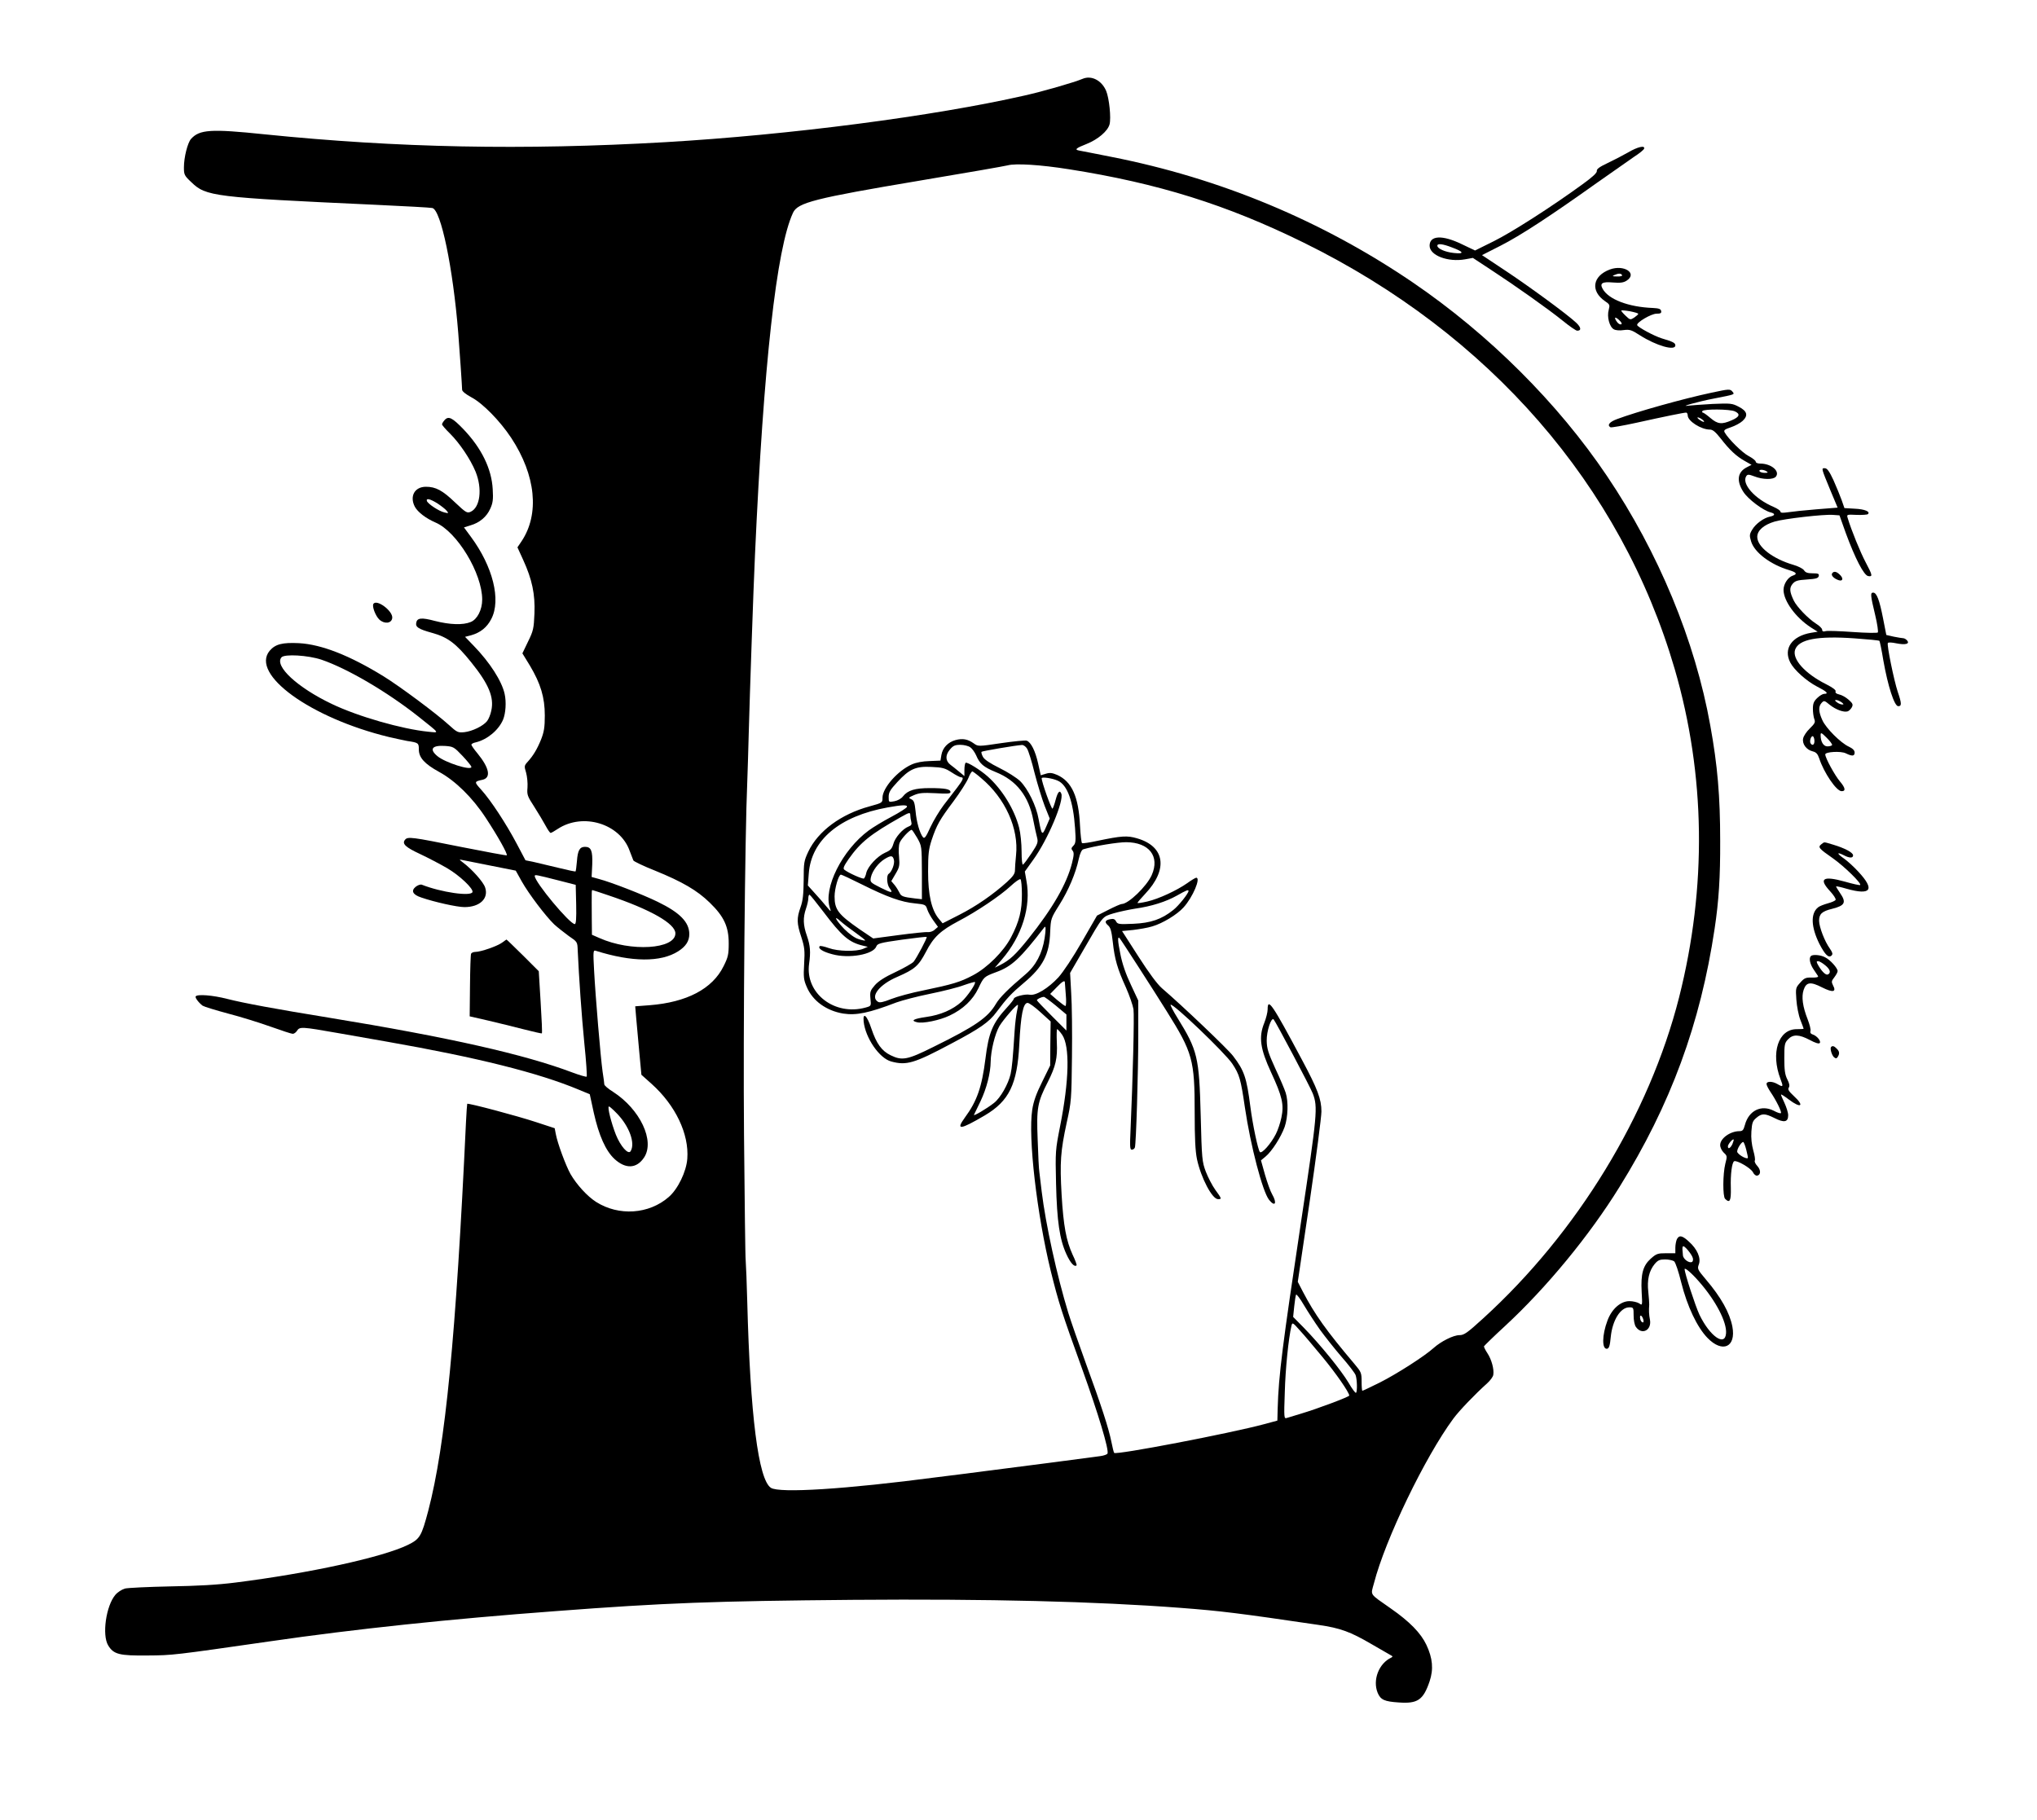 <svg xmlns="http://www.w3.org/2000/svg" width="1318pt" height="1178pt" viewBox="0 0 1318 1178" preserveAspectRatio="xMidYMid meet"><g transform="translate(0,1178) scale(0.1,-0.1)" fill="#000000" stroke="none"><path d="M7005 11270 c-54 -23 -255 -81 -375 -108 -589 -134 -1520 -255 -2325 -302 -920 -53 -1732 -37 -2595 51 -346 36 -419 31 -474 -30 -22 -25 -46 -118 -46 -185 0 -46 3 -53 48 -95 95 -92 142 -98 1187 -146 193 -9 360 -18 372 -21 56 -11 134 -387 168 -809 8 -102 25 -347 25 -367 0 -10 23 -29 60 -49 74 -39 186 -154 258 -263 159 -242 184 -492 67 -668 l-27 -40 37 -81 c58 -127 78 -222 73 -347 -4 -96 -7 -112 -41 -181 l-37 -77 49 -80 c69 -116 96 -205 96 -322 0 -77 -5 -106 -24 -155 -26 -64 -51 -105 -87 -145 -22 -24 -23 -28 -10 -70 7 -25 11 -68 9 -96 -4 -47 -1 -56 44 -125 26 -41 59 -96 73 -122 14 -26 28 -47 33 -47 4 0 25 12 46 26 163 107 403 34 465 -142 10 -27 21 -55 24 -62 4 -7 67 -37 140 -66 177 -72 273 -128 354 -207 93 -90 123 -156 123 -264 0 -71 -4 -89 -33 -147 -72 -147 -238 -234 -479 -253 l-93 -7 6 -72 c3 -39 12 -138 20 -221 l14 -150 66 -59 c155 -139 243 -325 231 -484 -6 -84 -61 -197 -120 -248 -128 -112 -323 -125 -470 -32 -58 37 -126 112 -166 181 -31 56 -84 199 -95 259 l-7 37 -122 40 c-121 40 -437 124 -444 118 -1 -2 -5 -55 -8 -118 -65 -1390 -133 -2090 -244 -2515 -44 -166 -54 -183 -131 -221 -163 -80 -639 -184 -1116 -244 -117 -15 -247 -22 -424 -25 -140 -3 -272 -9 -292 -14 -20 -6 -48 -24 -62 -41 -60 -71 -87 -260 -46 -327 35 -58 73 -67 255 -65 163 1 168 2 795 92 544 79 1159 144 1845 195 710 54 1021 65 1920 73 884 7 1574 -10 2125 -52 261 -20 374 -34 890 -110 144 -21 206 -44 345 -125 66 -38 124 -72 130 -75 6 -3 6 -7 -2 -11 -82 -38 -123 -146 -89 -229 19 -45 44 -56 136 -62 123 -9 159 16 200 137 26 78 20 149 -21 236 -36 76 -108 150 -230 235 -142 100 -131 82 -109 164 73 283 330 816 513 1064 39 53 140 158 219 229 20 18 38 42 40 55 6 36 -11 99 -38 140 -14 21 -24 42 -22 45 2 4 63 64 137 132 269 249 546 586 739 898 332 534 524 1057 616 1672 27 178 37 334 36 569 0 287 -17 488 -64 746 -98 548 -335 1120 -668 1614 -318 473 -765 918 -1258 1254 -587 399 -1243 673 -1950 812 -102 20 -196 39 -209 41 -30 6 -20 15 51 43 72 29 135 82 147 126 11 41 -2 169 -22 217 -29 68 -95 102 -152 78z m-90 -585 c579 -91 1022 -230 1520 -475 1202 -591 2055 -1572 2401 -2760 199 -684 209 -1410 28 -2125 -193 -759 -658 -1522 -1268 -2077 -103 -94 -123 -108 -153 -108 -39 0 -119 -40 -167 -83 -57 -52 -238 -168 -347 -223 -60 -30 -111 -54 -114 -54 -3 0 -5 27 -5 60 0 56 -3 62 -45 112 -186 220 -258 322 -335 469 l-33 64 77 520 c42 286 76 548 76 582 0 80 -25 146 -125 333 -194 364 -223 406 -223 328 0 -18 -10 -58 -22 -88 -37 -92 -26 -167 44 -319 72 -155 85 -209 67 -293 -7 -34 -23 -82 -36 -107 -32 -63 -91 -129 -103 -116 -12 12 -47 177 -62 295 -24 186 -39 232 -112 327 -34 45 -328 325 -460 438 -30 26 -84 99 -152 205 l-106 165 72 7 c40 5 95 14 123 23 67 19 162 77 203 123 60 66 113 192 82 192 -5 0 -32 -16 -58 -35 -67 -47 -185 -102 -259 -119 -35 -8 -63 -12 -63 -9 0 4 22 29 49 58 151 159 129 308 -52 360 -64 19 -101 16 -255 -16 -50 -11 -96 -18 -101 -15 -4 3 -10 54 -13 113 -9 188 -53 285 -147 328 -33 14 -48 16 -74 8 l-33 -10 -17 76 c-18 81 -46 138 -74 148 -9 3 -83 -4 -165 -16 -148 -22 -149 -22 -177 -2 -39 28 -72 34 -118 22 -50 -14 -84 -50 -92 -97 l-6 -36 -70 -3 c-45 -1 -87 -9 -116 -22 -90 -40 -189 -152 -189 -215 0 -33 0 -33 -83 -56 -185 -50 -334 -160 -397 -293 -28 -60 -30 -71 -30 -184 -1 -92 -5 -133 -20 -175 -26 -73 -25 -105 5 -195 21 -66 23 -86 18 -172 -5 -87 -3 -104 17 -150 38 -90 127 -154 236 -172 85 -13 167 4 344 72 36 13 134 39 218 56 84 17 183 42 219 56 37 13 69 22 71 20 9 -9 -49 -93 -86 -127 -58 -52 -136 -86 -229 -99 -83 -12 -103 -24 -60 -34 38 -10 146 12 211 43 87 41 150 101 186 176 35 74 37 76 115 105 102 37 156 88 312 290 10 14 11 -13 2 -70 -16 -100 -56 -177 -125 -235 -110 -93 -166 -149 -190 -190 -52 -89 -133 -145 -403 -278 -170 -85 -204 -91 -278 -55 -58 28 -92 75 -125 173 -28 85 -56 110 -50 46 11 -106 101 -238 178 -259 99 -27 148 -13 390 116 184 97 244 139 291 203 68 91 96 121 178 190 123 103 165 183 170 330 4 84 4 87 59 174 59 94 106 204 126 298 8 36 19 59 29 62 75 22 223 46 278 46 148 -1 219 -91 165 -213 -32 -72 -151 -187 -194 -187 -7 0 -46 -17 -87 -38 l-73 -37 -98 -170 c-58 -101 -120 -194 -152 -230 -65 -70 -146 -120 -186 -112 -29 6 -102 -13 -102 -26 0 -4 -19 -29 -43 -55 -95 -103 -120 -163 -141 -334 -23 -182 -54 -273 -133 -380 -61 -84 -31 -80 129 14 157 93 210 201 223 458 10 194 25 270 54 270 10 0 47 -27 83 -60 l66 -60 -2 -142 -1 -143 -52 -106 c-38 -76 -56 -127 -64 -180 -28 -179 30 -677 120 -1045 51 -205 71 -268 203 -633 104 -289 174 -521 164 -547 -2 -6 -24 -14 -48 -17 -78 -11 -570 -75 -738 -96 -91 -12 -232 -30 -315 -40 -593 -78 -1022 -105 -1077 -69 -81 53 -134 470 -153 1203 -3 121 -8 240 -10 265 -3 24 -7 391 -11 815 -6 678 6 1948 21 2285 2 58 7 206 10 330 6 227 30 927 40 1140 56 1236 139 1983 246 2213 30 66 140 94 819 208 294 49 551 94 570 99 51 14 213 4 395 -25z m-637 -3741 c12 -8 29 -32 38 -52 23 -55 48 -76 126 -108 135 -54 215 -156 244 -313 8 -42 19 -91 24 -110 8 -31 5 -41 -36 -103 -25 -37 -49 -70 -55 -73 -5 -4 -9 31 -9 85 0 51 -7 120 -16 154 -30 118 -109 247 -203 331 -47 42 -132 95 -143 89 -4 -3 -8 -23 -8 -46 l0 -40 -34 28 c-19 16 -44 36 -55 44 -34 25 -36 62 -6 98 22 27 34 32 69 32 23 0 52 -7 64 -16z m367 -8 c9 -13 31 -84 49 -158 19 -74 49 -171 66 -215 l32 -80 -23 -53 c-26 -60 -29 -57 -49 50 -15 86 -69 195 -119 245 -23 22 -83 60 -134 85 -62 31 -97 54 -107 72 -8 15 -12 29 -9 33 5 5 222 42 261 44 10 1 25 -10 33 -23z m-488 -154 c27 -18 55 -32 61 -32 20 0 14 -16 -25 -67 -20 -26 -59 -77 -87 -113 -27 -36 -66 -100 -86 -143 -29 -64 -38 -76 -48 -65 -21 26 -42 99 -48 169 -6 55 -10 69 -28 77 -20 9 -18 11 19 27 33 14 58 16 138 12 77 -5 97 -3 97 7 0 19 -33 26 -133 26 -97 0 -143 -14 -174 -53 -11 -15 -35 -28 -56 -32 -37 -7 -37 -7 -37 28 0 30 10 46 55 95 79 86 120 104 221 99 71 -3 88 -7 131 -35z m191 -37 c156 -130 245 -327 226 -500 -4 -38 -7 -83 -7 -98 0 -21 -13 -39 -51 -74 -91 -82 -199 -157 -309 -213 l-108 -55 -25 30 c-47 57 -69 154 -69 305 0 115 4 145 23 204 33 98 51 130 141 250 44 59 87 127 97 152 9 24 21 43 26 42 5 -2 31 -21 56 -43z m496 -17 c62 -27 100 -132 112 -308 6 -83 4 -98 -11 -113 -14 -14 -15 -20 -5 -32 10 -12 9 -29 -4 -81 -34 -134 -124 -291 -283 -490 -82 -102 -119 -137 -182 -169 l-34 -17 44 51 c132 153 192 345 160 513 l-10 58 55 77 c94 130 199 380 181 427 -10 26 -23 12 -37 -41 -7 -27 -16 -52 -20 -56 -6 -7 -71 174 -70 197 0 10 70 0 104 -16z m-976 -170 c-3 -7 -48 -36 -101 -64 -53 -28 -119 -68 -146 -88 -172 -127 -296 -375 -251 -503 9 -26 7 -25 -23 11 -17 21 -52 61 -76 87 l-44 49 6 77 c16 218 200 372 511 428 94 17 129 18 124 3z m22 -55 c0 -10 3 -28 6 -40 5 -18 1 -25 -18 -32 -37 -14 -87 -71 -98 -113 -9 -30 -18 -41 -53 -56 -51 -23 -112 -89 -122 -131 -3 -17 -11 -33 -15 -36 -9 -5 -101 36 -127 57 -10 8 -3 24 28 69 77 109 142 161 339 272 55 31 60 32 60 10z m45 -146 c29 -52 29 -52 30 -224 l0 -172 -45 5 c-77 9 -90 14 -100 37 -6 12 -19 34 -31 49 l-22 26 28 48 c25 42 27 53 22 111 -4 35 -2 75 4 89 9 25 64 84 78 84 3 0 19 -24 36 -53z m-151 -142 c6 -25 -14 -77 -34 -90 -15 -9 -12 -68 5 -91 26 -35 16 -35 -56 1 -69 35 -70 36 -64 68 9 41 48 93 89 118 41 25 53 24 60 -6z m-206 -159 c162 -81 255 -114 342 -122 67 -7 70 -8 80 -40 6 -18 24 -50 40 -72 l29 -40 -21 -18 c-11 -11 -31 -17 -44 -16 -13 2 -98 -7 -189 -19 l-165 -22 -86 58 c-140 97 -164 128 -164 214 0 51 26 141 41 141 5 0 67 -29 137 -64z m1034 -62 c1 -104 -17 -178 -70 -279 -48 -92 -154 -198 -248 -247 -81 -43 -131 -58 -319 -97 -77 -15 -171 -41 -209 -56 -50 -20 -74 -25 -85 -18 -53 33 8 112 126 162 112 49 136 70 184 161 49 96 95 138 210 199 119 62 270 164 337 226 31 29 61 50 65 45 5 -4 9 -48 9 -96z m1078 20 c0 -15 -64 -96 -99 -123 -75 -60 -145 -84 -258 -89 -93 -4 -102 -3 -112 16 -7 14 -17 18 -36 14 -35 -6 -40 -19 -16 -40 16 -13 23 -36 31 -107 12 -112 30 -174 85 -295 23 -52 45 -116 49 -141 6 -42 -4 -445 -19 -781 -5 -108 -4 -128 8 -128 8 0 17 6 20 14 8 21 22 482 22 731 l0 220 -48 103 c-32 67 -56 136 -68 199 -17 83 -19 117 -5 102 9 -9 219 -335 305 -473 168 -268 181 -314 181 -655 0 -168 4 -249 15 -303 26 -120 98 -258 136 -258 25 0 25 2 -18 61 -20 28 -47 81 -61 117 -24 64 -26 82 -33 362 -10 382 -20 422 -151 634 -27 43 -46 81 -44 84 14 13 353 -312 399 -381 47 -71 55 -99 82 -284 37 -250 114 -543 156 -597 39 -49 54 -23 20 36 -11 18 -31 75 -46 126 l-26 93 30 25 c41 34 99 125 123 191 22 64 25 165 7 221 -6 20 -36 91 -67 157 -46 101 -55 129 -56 180 -1 61 29 154 45 138 13 -14 238 -439 253 -479 34 -88 29 -133 -74 -819 -122 -811 -147 -1005 -153 -1219 l-2 -79 -85 -23 c-219 -59 -958 -201 -971 -186 -3 4 -11 36 -18 72 -17 86 -66 237 -166 510 -45 124 -96 270 -113 325 -73 239 -146 571 -172 785 -6 52 -13 109 -15 125 -3 17 -8 111 -11 210 -8 205 -2 241 66 374 51 101 63 154 58 256 -2 47 -1 85 2 85 4 0 19 -17 33 -37 50 -75 45 -295 -14 -592 -30 -153 -31 -160 -26 -371 6 -244 23 -360 67 -456 26 -57 52 -86 66 -72 2 3 -9 34 -26 69 -41 90 -59 185 -71 388 -12 210 -7 281 33 466 30 135 31 150 34 425 2 157 0 343 -5 414 l-7 130 84 145 c133 230 123 217 195 240 34 10 98 24 142 31 106 15 200 45 271 85 60 34 74 40 74 29z m-2365 -131 c123 -163 168 -201 260 -223 l30 -7 -30 -13 c-45 -19 -162 -17 -223 5 -28 10 -55 16 -58 12 -14 -14 19 -36 81 -52 108 -30 265 -2 285 50 7 19 23 24 165 44 87 12 159 20 161 18 5 -5 -65 -137 -85 -161 -9 -10 -61 -40 -116 -66 -69 -32 -111 -59 -134 -85 -30 -35 -33 -43 -29 -87 5 -48 5 -48 -31 -58 -201 -56 -392 92 -366 282 11 78 8 118 -14 182 -25 70 -26 118 -6 176 8 23 15 53 15 66 0 13 3 24 8 24 4 -1 43 -49 87 -107z m208 -137 c38 -27 67 -50 65 -52 -2 -2 -22 2 -43 9 -24 7 -59 32 -92 65 -54 56 -75 96 -25 51 15 -14 58 -47 95 -73z m1357 -323 c0 -5 3 -41 6 -80 4 -40 2 -73 -2 -73 -5 0 -29 18 -54 39 l-45 39 40 41 c37 39 55 50 55 34z m-59 -150 l69 -58 0 -52 0 -52 -95 95 c-52 52 -95 97 -96 101 0 7 27 21 45 22 4 1 39 -25 77 -56z m-251 -38 c-5 -22 -12 -78 -15 -125 -12 -187 -17 -237 -26 -280 -15 -65 -65 -154 -107 -187 -45 -36 -137 -90 -130 -77 2 5 21 44 42 87 40 84 65 183 66 257 1 70 27 178 56 229 24 41 114 145 120 138 2 -1 -1 -20 -6 -42z m1960 -2059 c32 -44 95 -124 140 -176 45 -51 86 -105 91 -118 10 -27 12 -106 3 -115 -4 -4 -26 26 -49 66 -48 80 -181 244 -288 354 l-70 71 7 68 c4 37 9 71 12 76 3 5 26 -25 51 -68 25 -42 71 -113 103 -158z m18 -179 c86 -104 172 -228 172 -248 0 -8 -204 -85 -315 -118 -38 -12 -79 -24 -89 -27 -18 -6 -19 0 -13 167 4 151 24 348 43 429 6 24 8 23 55 -30 28 -30 93 -108 147 -173z"></path><path d="M10535 10794 c-33 -19 -93 -50 -133 -69 -53 -25 -72 -39 -70 -51 2 -12 -27 -39 -92 -86 -203 -148 -460 -312 -575 -369 l-121 -60 -86 41 c-126 61 -208 57 -208 -10 0 -63 119 -108 230 -88 l50 9 117 -77 c156 -102 367 -251 465 -330 43 -35 85 -64 93 -64 28 0 26 21 -7 52 -53 50 -286 222 -454 334 l-155 103 120 61 c128 65 322 192 621 405 102 72 212 149 244 171 33 21 62 45 64 52 7 23 -42 12 -103 -24z m-1141 -615 c79 -29 83 -44 12 -36 -56 6 -106 28 -106 47 0 16 35 12 94 -11z"></path><path d="M10416 10036 c-112 -42 -127 -139 -31 -205 31 -21 32 -24 24 -56 -13 -45 5 -111 33 -126 12 -7 39 -9 64 -5 39 5 51 1 105 -34 105 -67 229 -103 229 -65 0 16 -16 24 -87 45 -49 15 -155 72 -160 86 -6 17 91 74 125 74 27 0 33 4 30 18 -3 13 -15 17 -53 19 -159 6 -289 56 -326 125 -19 35 -2 46 66 40 50 -4 70 -1 90 12 72 47 -17 106 -109 72z m79 -36 c4 -6 -9 -10 -32 -9 -30 0 -34 2 -18 9 27 12 43 12 50 0z m105 -251 c0 -4 -12 -14 -26 -24 -25 -16 -27 -16 -55 11 -16 15 -29 30 -29 34 0 3 25 1 55 -4 30 -6 55 -13 55 -17z m-111 -68 c-7 -2 -18 4 -26 15 -22 30 -15 39 13 13 16 -15 21 -25 13 -28z"></path><path d="M11075 9239 c-184 -39 -487 -124 -612 -171 -49 -18 -66 -39 -43 -53 5 -3 80 10 167 29 185 41 308 66 323 66 5 0 10 -8 10 -18 0 -37 87 -92 144 -92 18 0 36 -15 69 -57 58 -75 102 -116 156 -146 l44 -25 -31 -16 c-60 -31 -68 -87 -22 -159 30 -47 128 -121 177 -133 31 -8 29 -20 -4 -27 -41 -8 -94 -47 -116 -85 -18 -30 -18 -38 -7 -75 21 -72 126 -151 248 -187 46 -14 53 -25 22 -35 -31 -10 -60 -54 -60 -92 0 -72 79 -180 178 -244 l43 -27 -43 -7 c-124 -21 -181 -103 -134 -193 25 -48 104 -119 173 -155 63 -32 78 -47 46 -47 -9 0 -30 -12 -45 -27 -22 -21 -28 -36 -28 -69 0 -24 4 -53 9 -67 8 -20 4 -29 -29 -61 -21 -20 -40 -49 -43 -64 -8 -35 20 -74 61 -84 24 -6 33 -17 43 -46 30 -92 111 -212 145 -212 28 0 24 22 -11 63 -33 39 -95 152 -95 175 0 17 101 23 133 7 41 -20 57 -19 57 5 0 14 -12 26 -37 38 -53 24 -149 120 -172 172 -25 55 -26 88 -5 111 16 17 18 17 53 -12 40 -32 93 -51 117 -42 8 3 20 15 26 26 9 18 6 25 -21 49 -18 16 -45 31 -61 34 -18 4 -27 11 -23 20 3 8 -18 24 -59 45 -139 69 -224 164 -203 225 24 67 144 90 385 73 85 -6 157 -13 160 -16 3 -2 15 -60 26 -128 29 -164 71 -295 96 -295 23 0 23 17 -3 93 -24 72 -72 305 -64 316 2 5 27 4 54 -2 60 -12 89 -4 71 18 -7 8 -18 15 -26 15 -7 0 -35 5 -61 10 l-48 11 -21 107 c-23 118 -41 167 -64 167 -19 0 -18 -16 13 -145 14 -58 21 -109 17 -113 -4 -4 -76 -3 -160 3 -84 6 -163 9 -176 6 -17 -5 -24 -2 -24 9 0 8 -18 26 -41 40 -51 33 -123 108 -143 149 -27 57 -29 81 -8 107 17 20 31 25 94 29 59 4 73 8 76 23 3 14 -4 17 -40 17 -32 0 -46 5 -55 19 -7 11 -38 27 -70 36 -133 39 -233 116 -233 181 0 41 42 78 113 99 60 18 319 48 378 43 l41 -3 41 -115 c60 -163 117 -274 145 -278 30 -5 28 5 -17 90 -33 62 -92 206 -116 286 -7 23 -6 23 59 20 35 -1 68 1 72 5 17 16 -20 32 -84 35 l-68 4 -18 52 c-10 28 -34 86 -53 129 -27 58 -41 77 -56 77 -23 0 -24 3 37 -145 l46 -110 -138 -11 c-75 -6 -158 -15 -184 -19 -34 -5 -48 -4 -48 4 0 7 -20 20 -45 31 -122 52 -208 150 -176 199 8 12 16 12 53 -2 54 -21 121 -22 138 -2 29 35 -29 85 -100 85 -17 0 -30 5 -30 13 0 6 -21 23 -46 36 -42 22 -132 112 -155 153 -7 14 -1 19 40 33 27 9 61 27 76 41 38 35 30 64 -25 92 -42 22 -52 23 -170 18 -69 -4 -138 -9 -155 -11 -67 -10 65 27 165 46 138 27 135 26 120 44 -15 19 -23 18 -135 -6z m150 -121 c37 -17 31 -36 -21 -58 -64 -28 -90 -25 -137 15 -22 19 -45 35 -49 35 -5 0 -6 5 -3 10 9 14 178 13 210 -2z m-211 -53 c11 -8 15 -15 10 -15 -6 0 -19 7 -30 15 -10 8 -14 14 -9 14 6 0 19 -6 29 -14z m416 -335 c12 -8 9 -10 -12 -10 -15 0 -30 5 -33 10 -8 13 25 13 45 0z m486 -1495 c14 -11 15 -14 4 -14 -8 0 -24 6 -34 14 -15 11 -16 15 -5 15 8 0 24 -7 35 -15z m-62 -277 c-3 -4 -16 -8 -30 -8 -26 0 -44 30 -44 73 0 19 5 17 40 -18 21 -21 37 -42 34 -47z m-114 26 c0 -24 -14 -32 -25 -14 -9 14 4 52 16 45 5 -4 9 -17 9 -31z"></path><path d="M2877 9062 c-9 -10 -17 -23 -17 -28 0 -5 23 -32 51 -59 63 -63 132 -165 166 -247 45 -111 30 -232 -32 -260 -23 -10 -31 -5 -100 60 -82 79 -126 102 -189 102 -73 0 -107 -61 -72 -129 19 -35 71 -75 133 -102 140 -59 303 -329 303 -499 0 -66 -32 -128 -74 -145 -50 -21 -135 -18 -233 7 -86 23 -115 20 -120 -13 -5 -27 15 -40 101 -64 103 -28 157 -69 255 -191 113 -140 149 -226 130 -312 -5 -26 -18 -57 -28 -69 -26 -32 -95 -65 -146 -71 -42 -4 -47 -2 -102 48 -79 72 -315 248 -422 314 -218 134 -400 206 -547 214 -107 5 -152 -6 -189 -49 -127 -152 264 -435 770 -558 44 -10 98 -22 120 -26 73 -11 75 -13 75 -55 0 -53 38 -94 131 -145 106 -58 217 -167 303 -299 77 -117 142 -233 135 -241 -3 -2 -137 23 -299 55 -317 64 -342 67 -359 46 -22 -26 3 -49 98 -93 53 -25 131 -66 174 -91 82 -48 172 -134 164 -155 -10 -29 -201 -2 -328 48 -9 3 -26 -3 -40 -14 -31 -26 -18 -51 37 -69 84 -29 231 -62 279 -62 99 0 158 55 134 127 -11 35 -85 118 -144 162 -22 16 -25 21 -10 17 11 -2 95 -19 186 -37 l166 -33 39 -70 c45 -80 154 -224 210 -278 22 -20 64 -53 94 -75 56 -38 56 -38 58 -93 8 -175 25 -421 43 -603 12 -115 18 -211 15 -214 -3 -3 -45 9 -93 27 -310 117 -796 227 -1578 355 -333 54 -550 94 -655 121 -93 24 -194 32 -204 16 -5 -8 19 -40 45 -60 9 -6 83 -29 165 -51 82 -21 206 -60 276 -85 70 -25 134 -46 142 -46 9 0 21 9 28 20 17 27 31 26 264 -15 109 -19 253 -44 319 -56 581 -102 979 -201 1241 -311 l70 -29 26 -120 c33 -147 77 -246 134 -299 72 -66 143 -63 191 9 72 107 -25 313 -201 426 -31 19 -56 41 -56 48 0 7 -5 44 -11 82 -13 92 -46 485 -55 654 -7 129 -6 134 12 128 232 -73 419 -75 532 -3 49 31 72 66 72 111 0 77 -60 139 -204 209 -96 47 -301 127 -381 148 l-47 13 4 81 c3 89 -7 114 -47 114 -34 0 -47 -23 -52 -92 -3 -35 -7 -65 -9 -67 -2 -2 -50 8 -106 22 -57 14 -129 31 -160 38 l-58 12 -56 106 c-71 134 -168 281 -229 349 -48 53 -48 54 7 66 57 13 44 77 -32 170 -22 26 -40 52 -40 57 0 5 12 12 28 15 75 18 148 79 177 147 17 41 22 114 10 167 -18 82 -95 203 -200 311 l-56 58 39 10 c60 17 103 51 131 106 64 123 10 339 -132 531 l-45 61 41 13 c60 17 106 56 129 108 17 37 20 60 16 126 -7 132 -72 265 -188 387 -73 76 -98 89 -123 61z m-46 -540 c24 -16 51 -37 59 -47 14 -17 13 -18 -15 -11 -35 8 -106 55 -113 74 -6 20 21 14 69 -16z m-751 -1011 c167 -57 422 -206 626 -367 145 -116 139 -106 64 -99 -169 17 -453 98 -624 180 -222 106 -372 245 -325 301 19 23 172 14 259 -15z m913 -623 c31 -33 57 -65 57 -71 0 -26 -170 28 -220 70 -54 45 -35 71 48 66 55 -4 59 -6 115 -65z m627 -807 l105 -27 3 -127 c2 -92 -1 -127 -9 -127 -33 0 -259 272 -259 311 0 10 3 10 160 -30z m317 -95 c271 -91 433 -183 433 -246 0 -103 -289 -121 -492 -30 l-48 21 -1 104 c-1 185 -1 185 4 185 2 0 49 -15 104 -34z m54 -1411 c81 -83 121 -194 89 -245 -15 -24 -65 32 -95 107 -30 76 -57 183 -45 183 4 0 27 -20 51 -45z"></path><path d="M11854 8069 c-8 -13 13 -34 44 -44 28 -8 30 15 4 38 -21 20 -38 22 -48 6z"></path><path d="M2416 7872 c-10 -16 14 -78 38 -101 33 -31 80 -26 84 10 5 45 -101 124 -122 91z"></path><path d="M11785 6317 c-24 -19 -18 -27 74 -91 75 -53 187 -163 177 -173 -3 -3 -48 7 -100 22 -141 39 -171 20 -95 -62 22 -24 39 -49 36 -56 -2 -6 -25 -16 -51 -23 -25 -7 -54 -18 -63 -26 -49 -40 -45 -127 9 -236 37 -71 60 -94 79 -75 9 9 6 19 -11 44 -34 47 -69 139 -70 180 0 45 19 62 85 78 83 21 93 41 50 103 -14 20 -25 39 -25 42 0 2 30 -4 67 -15 159 -45 186 -7 78 109 -29 32 -72 71 -95 87 -46 32 -47 44 -1 21 38 -20 61 -20 61 -1 0 18 -55 47 -129 69 -65 19 -54 19 -76 3z"></path><path d="M3250 5681 c-30 -23 -139 -61 -174 -61 -13 0 -26 -6 -28 -12 -3 -7 -6 -101 -7 -209 l-2 -196 118 -27 c65 -15 169 -41 232 -57 63 -16 115 -28 117 -26 3 2 -1 93 -8 203 l-12 199 -103 103 c-57 56 -104 102 -106 102 -1 0 -13 -9 -27 -19z"></path><path d="M11717 5593 c-14 -13 -6 -51 16 -84 13 -19 26 -39 30 -45 4 -7 -9 -11 -39 -10 -40 1 -50 -3 -76 -33 -30 -33 -30 -36 -25 -110 3 -42 14 -101 26 -131 12 -30 21 -56 21 -57 0 -2 -20 -3 -45 -3 -119 0 -169 -154 -105 -322 20 -52 18 -55 -20 -33 -33 19 -70 19 -70 0 0 -8 12 -31 26 -52 37 -54 74 -130 67 -136 -3 -4 -24 3 -46 15 -81 41 -162 2 -187 -92 -9 -33 -15 -40 -35 -40 -60 0 -125 -47 -125 -90 0 -15 10 -36 23 -49 23 -21 23 -23 10 -73 -16 -66 -17 -210 -1 -226 30 -30 39 -14 37 71 -3 87 7 163 21 172 16 10 110 -45 122 -71 7 -14 18 -23 27 -22 25 5 25 37 1 63 -12 13 -19 28 -16 34 4 6 -1 36 -10 67 -10 37 -15 79 -12 122 4 56 8 68 32 88 35 30 55 30 117 -1 63 -32 89 -27 89 18 0 18 -12 54 -25 82 -13 27 -23 51 -21 52 2 2 24 -12 50 -32 79 -60 104 -43 33 22 -33 31 -41 43 -33 55 7 11 4 27 -10 54 -15 30 -19 61 -19 136 0 88 2 99 24 122 32 34 71 33 141 -4 35 -19 58 -26 64 -20 11 11 -17 47 -46 56 -12 4 -17 11 -14 21 4 9 -5 43 -18 77 -32 81 -41 145 -26 190 17 51 44 55 120 16 70 -35 94 -30 70 14 -11 22 -10 28 9 52 11 15 21 32 21 40 0 19 -48 73 -81 89 -29 16 -81 20 -92 8z m92 -59 c32 -26 39 -48 20 -59 -13 -9 -38 14 -62 54 -15 26 -16 31 -3 31 8 0 28 -12 45 -26z m-600 -1158 c-13 -27 -29 -35 -29 -14 0 13 31 50 37 44 2 -2 -2 -15 -8 -30z m90 -37 c7 -27 12 -52 10 -53 -11 -9 -69 26 -69 42 0 19 27 62 39 62 4 0 13 -23 20 -51z"></path><path d="M11848 5005 c-9 -9 4 -54 19 -67 12 -9 16 -9 24 3 13 21 11 36 -7 53 -16 17 -27 20 -36 11z"></path><path d="M10850 3761 c-5 -11 -10 -36 -10 -55 l0 -36 -60 0 c-54 0 -63 -3 -99 -35 -51 -46 -65 -99 -59 -215 5 -89 5 -89 -15 -75 -12 8 -41 15 -64 15 -57 0 -114 -50 -142 -125 -36 -95 -37 -189 -2 -183 12 3 18 20 23 76 11 109 63 192 120 192 27 0 28 -2 28 -53 0 -30 6 -62 15 -74 38 -54 102 -22 91 45 -7 35 -8 61 -5 100 0 9 -2 46 -6 82 -9 78 5 136 41 180 21 25 33 30 68 30 23 0 49 -6 58 -12 9 -8 29 -67 46 -137 39 -155 103 -290 170 -359 97 -100 186 -60 161 73 -17 89 -73 190 -172 306 -53 63 -56 68 -45 97 15 40 -10 99 -64 147 -43 40 -63 44 -78 16z m103 -122 c3 -10 1 -22 -5 -25 -17 -11 -58 18 -59 43 -1 13 -2 29 -3 36 -1 6 0 16 3 21 5 12 57 -49 64 -75z m39 -151 c110 -125 182 -264 176 -337 -7 -87 -105 -18 -172 121 -26 55 -96 269 -96 295 0 13 45 -25 92 -79z m-359 -248 c3 -14 1 -20 -6 -17 -7 2 -14 14 -15 26 -4 28 13 20 21 -9z"></path></g></svg>
